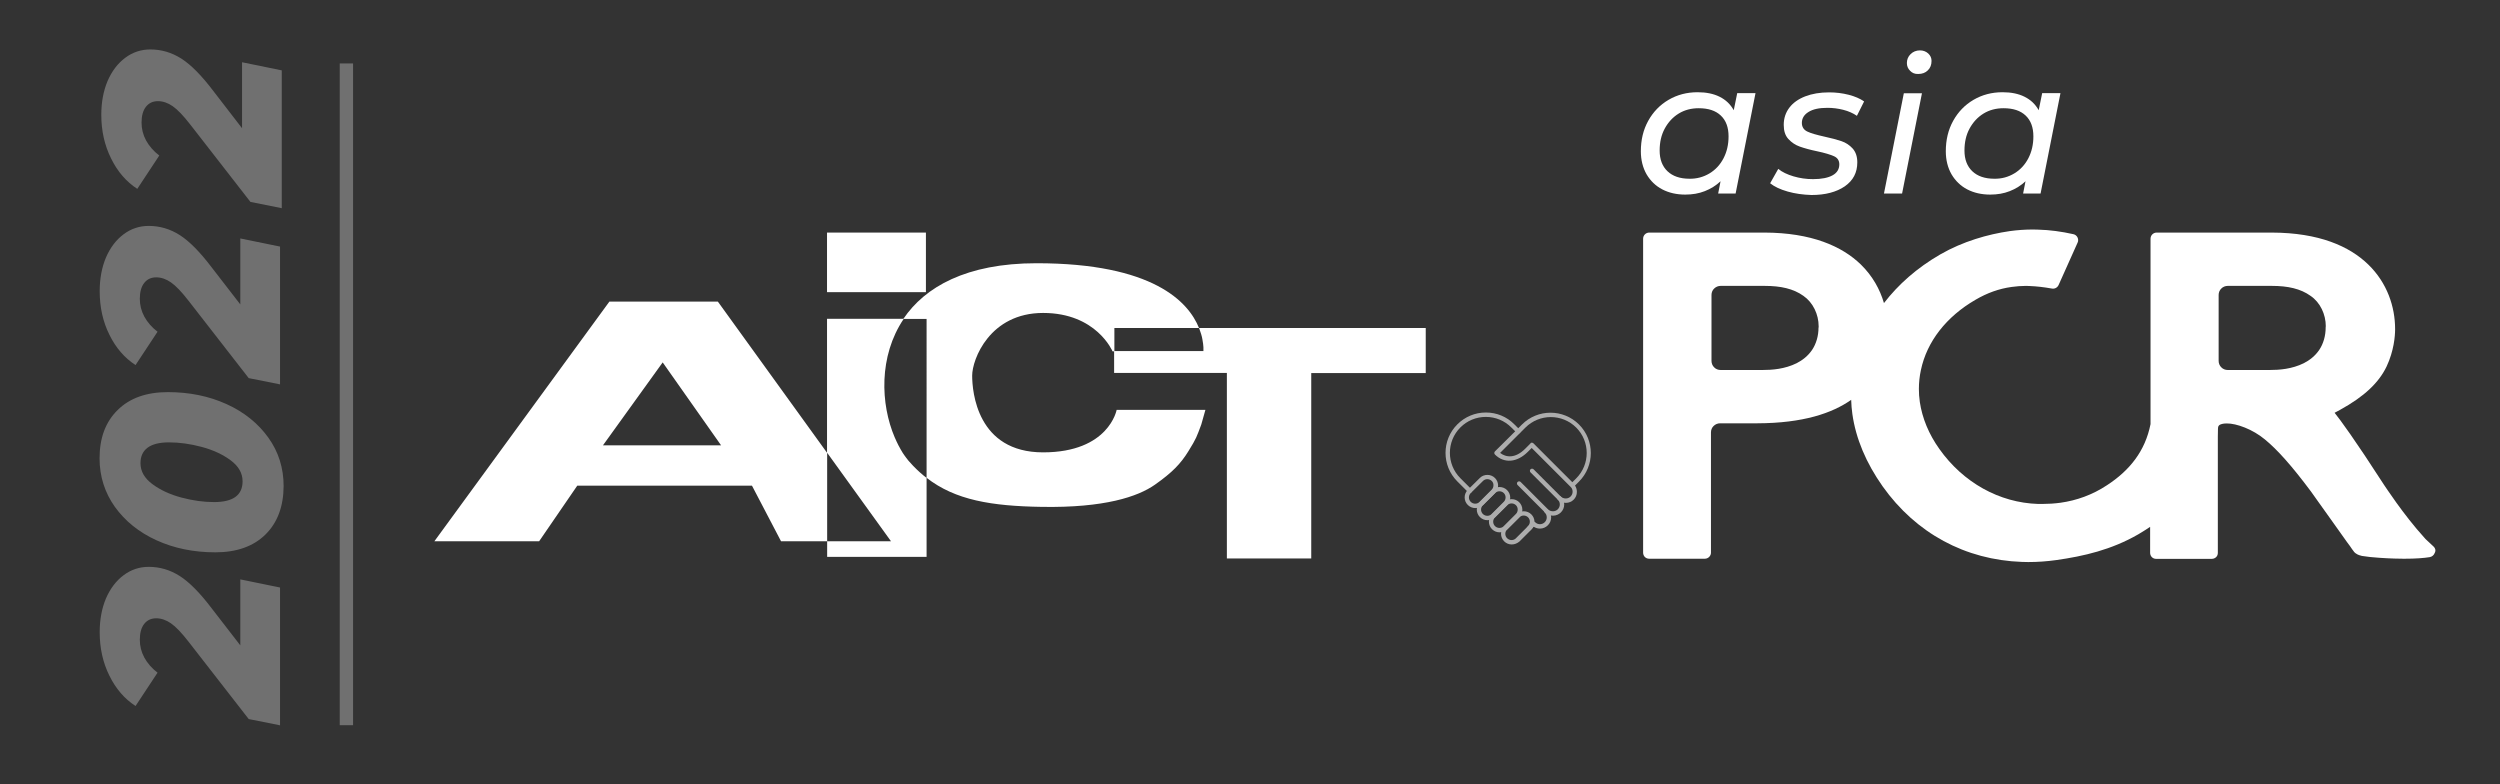 <?xml version="1.0" encoding="utf-8"?>
<!-- Generator: Adobe Illustrator 26.5.0, SVG Export Plug-In . SVG Version: 6.00 Build 0)  -->
<svg version="1.1" id="Calque_1" xmlns="http://www.w3.org/2000/svg" xmlns:xlink="http://www.w3.org/1999/xlink" x="0px" y="0px"
	 viewBox="0 0 1875.7 588.4" style="enable-background:new 0 0 1875.7 588.4;" xml:space="preserve">
<rect x="0" y="0" width="1875.7" height="588.4" fill="#333333" stroke="none"/>
<style type="text/css">
	.st0{opacity:0.3;}
	.st1{fill:#FFFFFF;}
	.st2{opacity:0.6;}
</style>
<g>
	<g class="st0">
		<path class="st1" d="M180.3,484.2v-49.5l29.8,6.1v103.4l-23.5-4.7l-45.1-58c-5.2-6.7-9.6-11.3-13.2-13.8
			c-3.6-2.5-7.3-3.8-11.1-3.8c-3.8,0-6.8,1.4-9,4.2c-2.2,2.8-3.3,6.8-3.3,11.9c0,4.7,1.1,9.1,3.4,13.4c2.3,4.2,5.6,8,9.9,11.3
			l-16.5,25c-8.2-5.3-14.8-12.9-19.6-22.7c-4.9-9.8-7.3-20.7-7.3-32.7c0-9.5,1.6-17.9,4.7-25.3c3.2-7.4,7.6-13.2,13.2-17.4
			c5.6-4.2,11.9-6.3,18.9-6.3c8.3,0,16.1,2.3,23.3,6.9c7.2,4.6,15.2,12.7,23.9,24.2L180.3,484.2z"/>
		<path class="st1" d="M199.2,401c-9,8.9-21.6,13.4-37.6,13.4c-16.2,0-30.9-3-44.1-9c-13.2-6-23.6-14.4-31.3-25.1
			c-7.6-10.7-11.5-22.9-11.5-36.4c0-15.3,4.5-27.4,13.6-36.3c9-8.9,21.6-13.4,37.6-13.4c16.2,0,30.9,3,44.1,9
			c13.2,6,23.6,14.4,31.3,25.1c7.7,10.7,11.5,22.9,11.5,36.4C212.7,380,208.2,392.1,199.2,401z M173.1,345.4
			c-5.9-4.4-13.2-7.8-21.8-10.1c-8.6-2.3-16.8-3.4-24.5-3.4c-7.3,0-12.7,1.4-16.2,4.1c-3.5,2.7-5.2,6.5-5.2,11.5
			c0,6.1,3,11.3,8.9,15.7c5.9,4.4,13.2,7.8,21.8,10.1c8.6,2.3,16.8,3.4,24.5,3.4c14.3,0,21.4-5.2,21.4-15.6
			C182,355,179,349.8,173.1,345.4z"/>
		<path class="st1" d="M180.3,228.4v-49.5l29.8,6.1v103.4l-23.5-4.7l-45.1-58c-5.2-6.7-9.6-11.3-13.2-13.8
			c-3.6-2.5-7.3-3.8-11.1-3.8c-3.8,0-6.8,1.4-9,4.2c-2.2,2.8-3.3,6.8-3.3,11.9c0,4.7,1.1,9.1,3.4,13.4c2.3,4.2,5.6,8,9.9,11.3
			l-16.5,25c-8.2-5.3-14.8-12.9-19.6-22.7c-4.9-9.8-7.3-20.7-7.3-32.7c0-9.5,1.6-17.9,4.7-25.3c3.2-7.4,7.6-13.2,13.2-17.4
			c5.6-4.2,11.9-6.3,18.9-6.3c8.3,0,16.1,2.3,23.3,6.9c7.2,4.6,15.2,12.7,23.9,24.2L180.3,228.4z"/>
		<path class="st1" d="M181.6,96.2V46.7l29.8,6.1v103.4l-23.5-4.7l-45.1-58c-5.2-6.7-9.6-11.3-13.2-13.8c-3.6-2.5-7.3-3.8-11.1-3.8
			c-3.8,0-6.8,1.4-9,4.2c-2.2,2.8-3.3,6.8-3.3,11.9c0,4.7,1.1,9.1,3.4,13.4c2.3,4.2,5.6,8,9.9,11.3l-16.5,25
			c-8.2-5.3-14.8-12.9-19.6-22.7C78.4,109,76,98.1,76,86.1c0-9.5,1.6-17.9,4.7-25.3c3.2-7.4,7.6-13.2,13.2-17.4
			c5.6-4.2,11.9-6.3,18.9-6.3c8.3,0,16.1,2.3,23.3,6.9c7.2,4.6,15.2,12.7,23.9,24.2L181.6,96.2z"/>
	</g>
	<g class="st0">
		<line class="st1" x1="259.9" y1="47.6" x2="259.9" y2="544.1"/>
		<rect x="254.9" y="47.6" class="st1" width="10" height="496.5"/>
	</g>
</g>
<g>
	<g>
		<g>
			<path class="st1" d="M1825.9,410.1l-6.1-5.7l-0.7-0.8v0c-15.9-17.4-30.1-39.5-30.2-39.5c-22.6-35-32.9-48.9-37.3-54.4
				c1.1-0.6,2.5-1.4,4.1-2.2c18.2-10,29.1-20.4,34.9-32.5c5.5-11.7,6.4-22.8,6.4-28V247h0l0-0.1c0-16.7-5.9-34.6-20.1-48.4
				c-14.2-13.8-37-23.9-72.4-24h-86.4c-2.5,0-4.6,2-4.6,4.6l0,139.1c-4,20.2-15.6,34.7-32.6,45.8l2.5,3.8l-2.5-3.8
				c-11,7.3-22.9,11.5-35,13.2c-4.5,0.6-9.1,0.9-13.6,0.9c-1,0-2.1,0-3.1,0c-29.2-0.9-56.3-16.1-74.1-41.2
				c-8-11.2-12.9-23.2-14.7-35.3c-0.5-3.3-0.7-6.6-0.7-9.8c0-4.7,0.5-9.5,1.5-14.1c4.5-21.5,19.2-40.2,41-52.8
				c8.7-5.1,17.6-8.3,27-9.6c3.6-0.5,7.2-0.8,10.9-0.8c0.9,0,1.8,0,2.7,0.1c5.1,0.2,10.6,0.8,16.7,1.9c2.1,0.4,4.1-0.7,5-2.6
				l14.3-31.9c0.6-1.2,0.5-2.7-0.1-3.9c-0.6-1.2-1.7-2.1-3.1-2.4c-9-2-17.8-3.2-26.3-3.4c-1.4,0-2.7-0.1-4-0.1
				c-5.9,0-11.6,0.4-17.4,1.2c-16.5,2.4-35.1,7.7-52,17.4c-17.7,10.2-31.7,22.7-42.4,36.6c-3-10.3-8.6-20.4-17.3-28.9
				c-14.2-13.8-37.1-23.9-72.4-24h-86.4c-2.5,0-4.6,2-4.6,4.6l0,235.6c0,1.2,0.5,2.4,1.3,3.2c0.8,0.8,2,1.3,3.2,1.3h41.8
				c1.2,0,2.4-0.5,3.2-1.3c0.9-0.9,1.4-2,1.4-3.2v-90.3c0-1.8,0.7-3.6,2-4.8c1.3-1.3,3.1-2,4.8-2h28c34.4-0.1,56.2-7.6,70.4-17.6
				c0.1,3.6,0.4,7.2,0.9,10.7c2.6,18.3,10.2,36.5,22.7,54.2c25,35.2,62,55.2,104.6,56.7h0.1l-0.1,0l0.1,0l0.2,0
				c1.5,0,2.9,0.1,4.4,0.1c7,0,14-0.5,21.1-1.5c20.5-2.9,41.3-7.7,61.4-19.3c3.1-1.8,6-3.7,8.9-5.6v19.5c0,1.2,0.5,2.4,1.3,3.2
				c0.9,0.9,2,1.3,3.2,1.3h41.8c1.2,0,2.4-0.5,3.2-1.3c0.9-0.8,1.3-2,1.3-3.2v-87.1c0-2.9,0.1-6.1,0.1-6.1c0.1-1.8,0.4-2,1.1-2.7
				c0.8-0.6,2.7-1.2,5.4-1.2c7.4-0.1,19.6,4.4,28.7,12c9.4,7.7,20.2,19.8,34.6,39.1c-0.1-0.1,7.9,11.1,15.9,22.3
				c4,5.6,8,11.3,11.1,15.6c1.6,2.1,2.9,3.9,3.8,5.3c0.5,0.7,0.9,1.2,1.2,1.6c0.5,0.6,0.1,0.4,1.3,1.4c2,1.5,3.8,1.8,4.9,2.1
				c3.6,0.6,8.3,1.1,13.1,1.4c8.1,0.6,16,0.7,18.2,0.7c0.2,0.1,0.4,0.1,0.5,0h0.1c8.6,0,14.7-0.5,19-1.2c1.7-0.3,3.1-1.5,3.7-3.1
				C1827.7,413.1,1827.2,411.3,1825.9,410.1z M1364.4,245.7c0,6.5-1.8,12.3-4.8,16.8c-3.1,4.6-7.3,7.8-11.6,10
				c-8.9,4.4-18.3,5.1-25.6,5.1h-31.5c-1.8,0-3.6-0.7-4.8-2c-1.3-1.2-2-3.1-2-4.8v-49.5c0-1.8,0.7-3.6,2-4.8c1.3-1.3,3.1-2,4.8-2
				l33.2,0c11.9,0,21.5,2.1,29,7.5c7.2,5,11.4,13.9,11.4,22.9V245.7z M1744.9,245.5c0,0,0,0,0,0.2c0,6.5-1.8,12.3-4.8,16.8
				c-3.1,4.6-7.3,7.8-11.6,10c-8.9,4.4-18.3,5.1-25.6,5.1l-31.5,0c-1.8,0-3.6-0.7-4.8-2c-1.3-1.2-2-3.1-2-4.8v-49.5
				c0-1.8,0.7-3.6,2-4.8c1.2-1.3,3.1-2,4.8-2h33.2c11.9,0,21.5,2.1,29,7.5c7.2,4.9,11.4,13.8,11.4,22.9
				C1744.9,245,1744.9,245.2,1744.9,245.5z"/>
		</g>
	</g>
</g>
<g>
	<path class="st1" d="M899.6,246.1c0.3,0.8,0.6,1.5,0.8,2.2c0.3,0.8,0.6,1.7,0.8,2.4c0,0,0,0,0,0c0.4,1.3,0.7,2.5,0.9,3.7
		c0.5,2.5,0.7,4.6,0.8,6.1c0,0,0,0.1,0,0.1c0,0.2,0,0.4,0,0.6c0,0,0,0.1,0,0.1c0,0.5,0,1,0,1.3c0,0,0,0.1,0,0.1c0,0.1,0,0.2,0,0.2
		c0,0,0,0.1,0,0.1c0,0.1,0,0.1,0,0.1c0,0,0,0.1,0,0.1c0,0,0,0.1,0,0.1c0,0,0,0.1,0,0.1h-67v16.4h84.6v139.2h63.3V279.9h85.9v-33.8
		H899.6z"/>
	<path class="st1" d="M835.9,246.1h63.7c-7.9-19.6-34.4-48.6-121.9-48.6c-52.8,0-83.8,17.9-99.9,41.7h-57.3v100.5l-81.9-113.4h-81.4
		L325.9,406.1h78.6l28.6-41.7h131.1l21.8,41.7h34.6v-66.4l47.9,66.4h-47.9v11.7h74.6v-59.3c21.6,16.8,48.8,21.2,86.4,21.8
		c47,0.8,72.1-7.6,85-16.7c12.9-9.1,19.2-15.6,25-25c6.2-10,6.2-10.8,9.7-20.1l3.1-11h-66.6c0,0-5.8,31.9-55.2,31.9
		c-49.5,0-53.2-45.5-53.2-57.6c0-12.2,13.2-47,53.2-47c40.1,0,52.1,28.8,52.1,28.8h1.3h0.1v-15.2V246.1z M452.4,334.1l44.8-62.2
		l43.8,62.2H452.4z M695.1,358.5c-3.4-2.6-6.6-5.5-9.7-8.7c-0.1-0.1-0.2-0.2-0.3-0.3c-1-1.1-2-2.1-3-3.3c-0.6-0.6-1.1-1.3-1.6-2
		c-0.2-0.2-0.3-0.4-0.5-0.6c-0.4-0.5-0.8-1-1.1-1.5c-0.2-0.2-0.3-0.5-0.5-0.7c-0.4-0.5-0.7-1.1-1.1-1.6c-0.1-0.2-0.3-0.4-0.4-0.7
		c-0.4-0.6-0.8-1.3-1.2-2c-0.1-0.1-0.2-0.3-0.2-0.4c-1-1.7-1.9-3.5-2.8-5.4c0,0,0,0,0,0c-0.4-0.9-0.9-1.9-1.3-2.9
		c0-0.1-0.1-0.1-0.1-0.2c-10.7-25-12.1-61,6.7-88.9h17.2V358.5z"/>
	<rect x="620.5" y="174.5" class="st1" width="74.2" height="44.7"/>
</g>
<g class="st2">
	<g>
		<path class="st1" d="M1134.2,408.5c-4.4,0-8-3.6-8-8c0-2.1,0.8-4.1,2.3-5.6l9.1-9c1.5-1.5,3.5-2.3,5.7-2.3c4.4,0,8,3.6,8,8
			c0,2.1-0.8,4.1-2.3,5.7c0,0,0,0,0,0l-9,9C1138.3,407.7,1136.3,408.5,1134.2,408.5z M1143.2,386.8c-1.3,0-2.4,0.5-3.3,1.4l-9.1,9
			c-0.9,0.9-1.4,2.1-1.4,3.3c0,2.6,2.1,4.7,4.7,4.7c1.3,0,2.5-0.5,3.3-1.4l9-9c0.9-0.9,1.4-2.1,1.4-3.3
			C1147.9,388.9,1145.8,386.8,1143.2,386.8z M1147.7,396L1147.7,396L1147.7,396z"/>
	</g>
	<g>
		<path class="st1" d="M1125.1,399.4c-4.4,0-8-3.6-8-8c0-2.1,0.8-4.1,2.3-5.6l9.1-9c1.5-1.5,3.5-2.3,5.7-2.3c4.4,0,8,3.6,8,8
			c0,2.1-0.8,4.1-2.3,5.7c0,0,0,0,0,0l-9,9C1129.2,398.6,1127.2,399.4,1125.1,399.4z M1134.1,377.7c-1.3,0-2.4,0.5-3.3,1.4l-9.1,9
			c-0.9,0.9-1.4,2.1-1.4,3.3c0,2.6,2.1,4.7,4.7,4.7c1.3,0,2.5-0.5,3.3-1.4l9-9c0.9-0.9,1.4-2.1,1.4-3.3
			C1138.8,379.8,1136.7,377.7,1134.1,377.7z M1138.6,386.9L1138.6,386.9L1138.6,386.9z"/>
	</g>
	<g>
		<path class="st1" d="M1116,390.3c-4.4,0-8-3.6-8-8c0-2.1,0.8-4.1,2.3-5.6l9.1-9c1.5-1.5,3.5-2.3,5.7-2.3c4.4,0,8,3.6,8,8
			c0,2.1-0.8,4.1-2.3,5.7c0,0,0,0,0,0l-9,9C1120.1,389.5,1118.1,390.3,1116,390.3z M1125,368.6c-1.3,0-2.4,0.5-3.3,1.4l-9.1,9
			c-0.9,0.9-1.4,2.1-1.4,3.3c0,2.6,2.1,4.7,4.7,4.7c1.3,0,2.5-0.5,3.3-1.4l9-9c0.9-0.9,1.4-2.1,1.4-3.3
			C1129.7,370.7,1127.6,368.6,1125,368.6z M1129.5,377.8L1129.5,377.8L1129.5,377.8z"/>
	</g>
	<g>
		<path class="st1" d="M1106.9,381.2c-4.4,0-8-3.6-8-8c0-2.1,0.8-4.1,2.3-5.6l9.1-9c1.5-1.5,3.5-2.3,5.7-2.3c4.4,0,8,3.6,8,8
			c0,2.1-0.8,4.1-2.3,5.7c0,0,0,0,0,0l-9,9C1111.1,380.4,1109,381.2,1106.9,381.2z M1115.9,359.5c-1.3,0-2.4,0.5-3.3,1.4l-9.1,9
			c-0.9,0.9-1.4,2.1-1.4,3.3c0,2.6,2.1,4.7,4.7,4.7c1.3,0,2.5-0.5,3.3-1.4l9-9c0.9-0.9,1.4-2.1,1.4-3.3
			C1120.7,361.6,1118.5,359.5,1115.9,359.5z M1120.4,368.7L1120.4,368.7L1120.4,368.7z"/>
	</g>
	<g>
		<path class="st1" d="M1147.2,398.1c-0.4,0-0.8-0.2-1.2-0.5c-0.6-0.6-0.6-1.7,0-2.3l3.5-3.5c0.6-0.6,1.7-0.6,2.3,0
			c1,1,2.3,1.5,3.6,1.5c2.8,0,5.1-2.3,5.1-5.1c0-1.4-0.5-2.7-1.5-3.6c-0.6-0.6-0.6-1.7,0-2.3c0.6-0.6,1.7-0.6,2.3,0
			c1.6,1.6,2.5,3.7,2.5,5.9c0,4.6-3.8,8.4-8.4,8.4c-1.7,0-3.3-0.5-4.7-1.4l-2.5,2.5C1148.1,397.9,1147.7,398.1,1147.2,398.1z"/>
	</g>
	<g>
		<path class="st1" d="M1165.2,386.9c-2.3,0-4.5-0.9-6-2.4l-20.6-20.6c-0.6-0.6-0.6-1.7,0-2.3c0.6-0.6,1.7-0.6,2.3,0l20.6,20.6
			c0.9,0.9,2.3,1.4,3.7,1.4c2.8,0,5.1-2.3,5.1-5.1c0-1.4-0.5-2.7-1.5-3.6c-0.6-0.6-0.6-1.7,0-2.3c0.6-0.6,1.7-0.6,2.3,0
			c1.6,1.6,2.5,3.7,2.5,5.9C1173.6,383.1,1169.8,386.9,1165.2,386.9z"/>
	</g>
	<g>
		<path class="st1" d="M1174.8,377.3c-2.3,0-4.5-0.9-6-2.4l-20.5-20.5c-0.6-0.6-0.6-1.7,0-2.3c0.6-0.6,1.7-0.6,2.3,0l20.5,20.5
			c0.9,0.9,2.3,1.4,3.7,1.4c2.8,0,5.1-2.3,5.1-5.1c0-1.4-0.5-2.7-1.5-3.6l-29.2-29.2l-2.9,2.9c-8.1,8.1-17.8,8.9-24.7,2
			c-0.6-0.6-0.6-1.7,0-2.3c0.9-0.9,5.8-5.8,10.6-10.5c4.5-4.5,9-8.9,9.7-9.7c11.8-11.8,31-11.8,42.8,0s11.8,31,0,42.8l-3,3
			c0.9,1.4,1.4,3,1.4,4.7C1183.2,373.5,1179.5,377.3,1174.8,377.3z M1149.3,332.1c0.4,0,0.8,0.2,1.2,0.5l29.2,29.2l2.9-2.9
			c10.5-10.5,10.5-27.6,0-38.1c-10.5-10.5-27.6-10.5-38.1,0c-0.8,0.8-5.2,5.2-9.7,9.7c-3.7,3.6-7.4,7.4-9.3,9.3
			c4.5,3.5,11.4,4.3,18.8-3.1l4-4C1148.4,332.3,1148.9,332.1,1149.3,332.1z"/>
	</g>
	<g>
		<path class="st1" d="M1102.8,369.9c-0.4,0-0.8-0.2-1.2-0.5l-8.2-8.2c-11.8-11.8-11.8-31,0-42.8c5.7-5.7,13.3-8.9,21.4-8.9
			c8.1,0,15.7,3.1,21.4,8.9c0.8,0.8,1.3,1.3,1.9,1.9c0.6,0.6,1.3,1.2,2.2,2.2c0.6,0.6,0.6,1.7,0,2.3c-0.6,0.6-1.7,0.6-2.3,0
			c-0.9-0.9-1.6-1.6-2.2-2.2c-0.6-0.6-1.1-1.1-1.9-1.9c-5.1-5.1-11.9-7.9-19.1-7.9c-7.2,0-14,2.8-19.1,7.9
			c-10.5,10.5-10.5,27.6,0,38.1l8.2,8.2c0.6,0.6,0.6,1.7,0,2.3C1103.7,369.8,1103.3,369.9,1102.8,369.9z"/>
	</g>
</g>
<g>
	<path class="st1" d="M1317.1,70l-14.9,75.2h-13.1l1.8-9.2c-3.4,3.2-7.4,5.7-11.8,7.4c-4.5,1.8-9.4,2.6-14.7,2.6
		c-6.4,0-12.2-1.3-17.2-3.9c-5-2.6-8.9-6.4-11.8-11.3c-2.8-4.9-4.3-10.7-4.3-17.3c0-8.5,1.8-16.1,5.5-22.8c3.7-6.7,8.8-12,15.3-15.8
		c6.5-3.8,13.7-5.7,21.8-5.7c6.4,0,11.9,1.1,16.5,3.4c4.6,2.3,8.1,5.6,10.6,10.1l2.6-12.8H1317.1z M1282.6,130.1
		c4.5-2.7,8-6.5,10.5-11.3c2.5-4.8,3.8-10.3,3.8-16.5c0-6.7-1.9-11.9-5.8-15.6c-3.9-3.7-9.4-5.5-16.6-5.5c-5.6,0-10.6,1.3-15,4
		c-4.4,2.7-7.9,6.5-10.5,11.3c-2.6,4.8-3.8,10.3-3.8,16.5c0,6.6,2,11.8,5.9,15.5c3.9,3.7,9.4,5.6,16.5,5.6
		C1273,134.2,1278.1,132.8,1282.6,130.1z"/>
	<path class="st1" d="M1341.2,143.7c-5.6-1.6-10-3.7-13.1-6.2l6.1-10.8c2.9,2.4,6.7,4.2,11.4,5.6c4.7,1.4,9.6,2.1,14.7,2.1
		c6.4,0,11.3-1,14.7-2.9c3.4-1.9,5-4.7,5-8.2c0-2.8-1.3-4.9-4-6.1c-2.7-1.2-6.9-2.5-12.6-3.7c-5.3-1.1-9.6-2.3-13-3.5
		c-3.4-1.2-6.2-3.1-8.6-5.7c-2.4-2.6-3.5-6.1-3.5-10.6c0-4.9,1.4-9.2,4.2-12.9c2.8-3.7,6.8-6.5,11.9-8.5c5.2-2,11.1-3,18-3
		c5,0,9.9,0.6,14.6,1.8c4.7,1.2,8.6,2.9,11.6,5l-5.4,10.8c-2.9-2-6.3-3.5-10.2-4.5c-3.9-1-7.9-1.5-11.9-1.5c-6.2,0-10.9,1-14.2,3.1
		c-3.3,2-5,4.8-5,8.2c0,3,1.4,5.2,4.1,6.5c2.7,1.3,7,2.5,12.8,3.8c5.2,1.1,9.5,2.3,12.8,3.4c3.3,1.1,6.1,3,8.4,5.5
		c2.3,2.6,3.5,6,3.5,10.4c0,7.7-3.1,13.6-9.4,18c-6.3,4.3-14.6,6.5-25,6.5C1352.7,146.1,1346.8,145.3,1341.2,143.7z"/>
	<path class="st1" d="M1428.4,70h13.6l-14.9,75.2h-13.6L1428.4,70z M1433.1,53.1c-1.6-1.6-2.4-3.5-2.4-5.8c0-2.6,0.9-4.9,2.8-6.7
		c1.8-1.8,4.2-2.8,7-2.8c2.5,0,4.5,0.8,6.2,2.3c1.7,1.6,2.5,3.4,2.5,5.6c0,2.9-0.9,5.3-2.8,7.1c-1.8,1.8-4.2,2.7-7.2,2.7
		C1436.7,55.6,1434.7,54.8,1433.1,53.1z"/>
	<path class="st1" d="M1545.9,70l-14.9,75.2h-13.1l1.8-9.2c-3.4,3.2-7.4,5.7-11.8,7.4c-4.5,1.8-9.4,2.6-14.7,2.6
		c-6.4,0-12.2-1.3-17.2-3.9c-5-2.6-8.9-6.4-11.8-11.3c-2.8-4.9-4.3-10.7-4.3-17.3c0-8.5,1.8-16.1,5.5-22.8c3.7-6.7,8.8-12,15.3-15.8
		c6.5-3.8,13.7-5.7,21.8-5.7c6.4,0,11.9,1.1,16.5,3.4c4.6,2.3,8.1,5.6,10.6,10.1l2.6-12.8H1545.9z M1511.3,130.1
		c4.5-2.7,8-6.5,10.5-11.3c2.5-4.8,3.8-10.3,3.8-16.5c0-6.7-1.9-11.9-5.8-15.6c-3.9-3.7-9.4-5.5-16.6-5.5c-5.6,0-10.6,1.3-15,4
		c-4.4,2.7-7.9,6.5-10.5,11.3c-2.6,4.8-3.8,10.3-3.8,16.5c0,6.6,2,11.8,5.9,15.5c3.9,3.7,9.4,5.6,16.5,5.6
		C1501.8,134.2,1506.8,132.8,1511.3,130.1z"/>
</g>
</svg>
